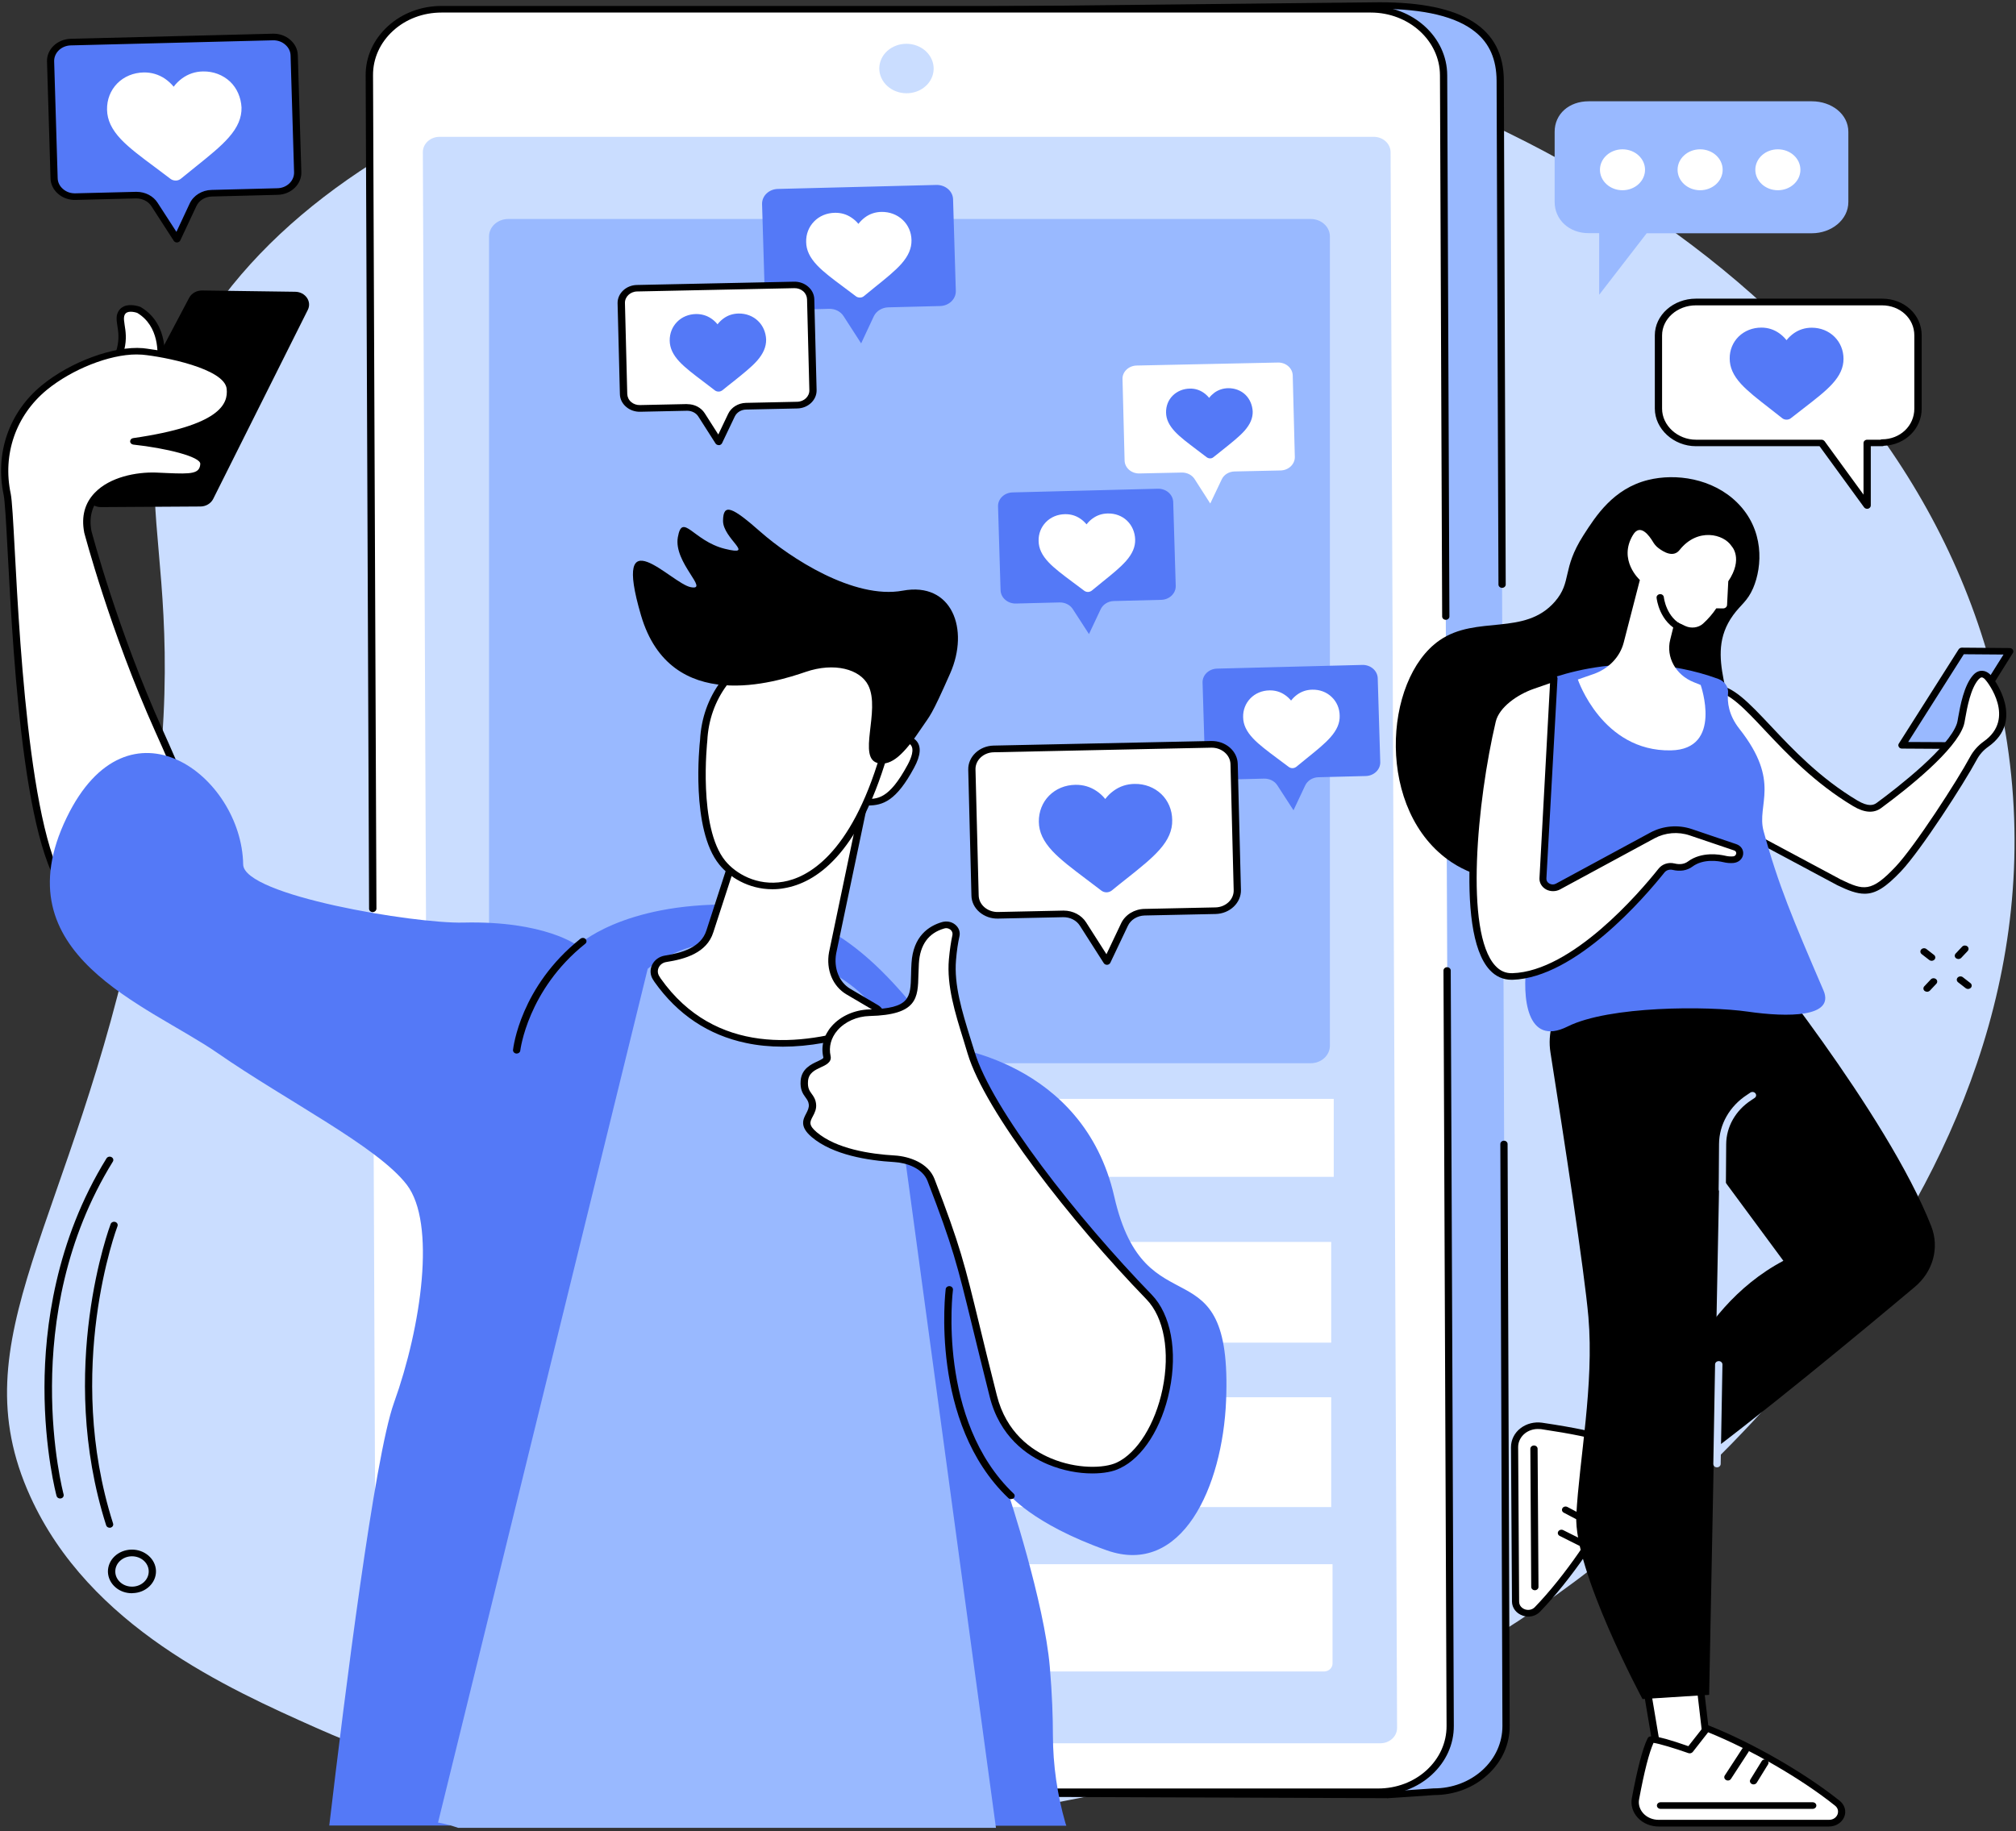 <svg width="579" height="526" viewBox="0 0 579 526" fill="none" xmlns="http://www.w3.org/2000/svg">
<rect x="0" y="0" width="579" height="526" fill="#333333" stroke="none"/>
<g clip-path="url(#clip0_846_1047)">
<path d="M8.7 429.874C25.691 467.297 65.419 484.99 90.778 496.317C190.793 540.937 342.694 535.804 451.963 454.536C477.543 435.524 603.612 335.903 574.147 200.924C548.125 81.603 417.508 12.322 307.545 3.059C216.468 -4.569 97.504 25.484 55.502 98.235C29.101 144.002 60.871 158.541 39.302 262.234C20.669 352.019 -12.111 384.136 8.7 429.874Z" fill="#CADDFF"/>
<path d="M411.824 514.698L398.307 515.616L144.938 514.698C133.443 514.698 124.095 506.239 124.032 495.801L122.358 23.19C122.327 12.752 131.611 4.292 143.106 4.292L396.192 1.597C425.277 1.597 430.835 12.752 430.867 23.19L432.604 495.801C432.635 506.239 423.351 514.698 411.824 514.698Z" fill="#99B9FF"/>
<path d="M398.308 516.534L144.938 515.616C132.874 515.616 123.053 506.726 122.99 495.772L121.316 23.19C121.284 17.885 123.558 12.895 127.664 9.167C131.769 5.411 137.264 3.346 143.106 3.346L396.192 0.65C420.193 0.65 431.877 8.02 431.909 23.19L432.446 167.918C432.446 168.434 431.972 168.864 431.404 168.864C430.835 168.864 430.362 168.434 430.362 167.918L429.825 23.19C429.793 17.082 427.804 12.494 423.73 9.196C418.329 4.78 409.045 2.543 396.192 2.543L143.106 5.239C137.801 5.239 132.843 7.103 129.116 10.486C125.39 13.87 123.369 18.372 123.369 23.161L125.106 495.772C125.137 505.665 134.043 513.723 144.938 513.723L398.244 514.641L411.729 513.723C411.761 513.723 411.792 513.723 411.792 513.723C417.066 513.723 422.024 511.859 425.751 508.476C429.477 505.092 431.499 500.59 431.499 495.801L430.898 328.619C430.898 328.103 431.372 327.673 431.941 327.673C432.509 327.673 432.983 328.103 432.983 328.619L433.583 495.801C433.614 501.106 431.341 506.096 427.235 509.823C423.13 513.58 417.666 515.645 411.824 515.645L398.339 516.562C398.371 516.534 398.339 516.534 398.308 516.534Z" fill="black"/>
<path d="M395.781 514.699H128.895C117.4 514.699 108.052 506.211 107.989 495.744L106.063 21.613C106.031 11.146 115.316 2.658 126.811 2.658H393.697C405.192 2.658 414.54 11.146 414.603 21.613L416.529 495.715C416.561 506.211 407.276 514.699 395.781 514.699Z" fill="white"/>
<path d="M123.306 496.374L121.442 43.693C121.442 41.284 123.59 39.306 126.242 39.306H394.549C397.202 39.306 399.35 41.256 399.381 43.693L401.244 496.374C401.244 498.783 399.097 500.762 396.444 500.762H128.137C125.485 500.762 123.306 498.812 123.306 496.374Z" fill="#CADDFF"/>
<path d="M263.996 25.975C267.806 24.15 269.26 19.855 267.243 16.38C265.226 12.906 260.501 11.568 256.69 13.393C252.879 15.217 251.425 19.513 253.443 22.987C255.46 26.462 260.185 27.799 263.996 25.975Z" fill="#CADDFF"/>
<path d="M395.781 515.645H301.387C300.819 515.645 300.345 515.215 300.345 514.699C300.345 514.183 300.819 513.752 301.387 513.752H395.781C401.055 513.752 406.013 511.888 409.708 508.505C413.434 505.092 415.487 500.561 415.456 495.744L414.571 278.78C414.571 278.264 415.045 277.834 415.614 277.834C416.182 277.834 416.656 278.264 416.656 278.78L417.54 495.744C417.571 501.078 415.298 506.067 411.161 509.852C407.087 513.58 401.623 515.645 395.781 515.645Z" fill="black"/>
<path d="M107.042 262.004C106.473 262.004 105.999 261.574 105.999 261.058L105.02 21.641C104.989 16.307 107.263 11.317 111.4 7.532C115.505 3.776 121 1.711 126.811 1.711H393.697C405.76 1.711 415.614 10.629 415.645 21.612L416.277 177.094C416.277 177.61 415.803 178.04 415.235 178.04C414.635 178.04 414.192 177.61 414.192 177.094L413.561 21.612C413.529 11.69 404.624 3.604 393.697 3.604H126.811C121.537 3.604 116.579 5.468 112.884 8.851C109.157 12.264 107.105 16.795 107.136 21.612L108.115 261.029C108.084 261.574 107.61 262.004 107.042 262.004Z" fill="black"/>
<path d="M376.422 305.42H145.98C142.917 305.42 140.454 303.183 140.454 300.402V67.925C140.454 65.143 142.917 62.906 145.98 62.906H376.422C379.486 62.906 381.949 65.143 381.949 67.925V300.373C381.949 303.155 379.486 305.42 376.422 305.42Z" fill="#99B9FF"/>
<path d="M383.054 315.657H142.254V338.053H383.054V315.657Z" fill="white"/>
<path d="M382.328 401.37H141.78V432.914H382.328V401.37Z" fill="white"/>
<path d="M382.328 356.75H141.78V385.684H382.328V356.75Z" fill="white"/>
<path d="M380.243 480.143H142.159V449.316H382.707V477.907C382.675 479.14 381.601 480.143 380.243 480.143Z" fill="white"/>
<path d="M487.08 86.765H540.545C546.419 86.765 550.872 91.009 550.872 96.343V117.391C550.872 122.724 546.388 127.141 540.545 127.141L540.577 127.255C540.514 127.255 539.061 127.255 536.282 127.255V145.235L523.208 127.255C503.375 127.255 487.143 127.255 487.143 127.255C481.269 127.255 476.374 122.724 476.374 117.391V96.343C476.342 91.009 481.237 86.765 487.08 86.765Z" fill="white"/>
<path d="M536.251 146.153C535.903 146.153 535.587 146.01 535.366 145.723L522.576 128.173H487.08C480.669 128.173 475.269 123.212 475.269 117.362V96.314C475.269 90.522 480.574 85.79 487.08 85.79H540.545C546.925 85.79 551.914 90.407 551.914 96.314V117.362C551.914 123.184 547.177 127.801 541.051 128.059C540.893 128.145 540.735 128.173 540.545 128.173H537.293V145.207C537.293 145.637 536.977 145.981 536.535 146.125C536.44 146.153 536.345 146.153 536.251 146.153ZM487.08 87.711C481.711 87.711 477.353 91.583 477.353 96.343V117.391C477.353 122.209 481.806 126.309 487.08 126.309H523.145C523.492 126.309 523.808 126.481 524.029 126.74L535.208 142.081V127.256C535.208 126.74 535.682 126.309 536.251 126.309H540.04C540.198 126.252 540.356 126.195 540.514 126.195C545.725 126.195 549.799 122.323 549.799 117.391V96.343C549.799 91.497 545.725 87.711 540.514 87.711H487.08Z" fill="black"/>
<path d="M499.333 96.687C501.038 95.024 503.344 94.106 505.87 94.106C507.765 94.106 509.47 94.651 511.018 95.741C511.776 96.286 512.47 96.945 513.102 97.72C513.702 96.945 514.428 96.286 515.186 95.741C516.702 94.68 518.439 94.135 520.334 94.135C522.86 94.135 525.166 95.053 526.871 96.745C528.545 98.408 529.461 100.645 529.461 103.082C529.461 105.606 528.419 107.9 526.208 110.308C524.218 112.488 521.376 114.667 518.092 117.219C516.955 118.08 515.692 119.083 514.365 120.116C514.018 120.402 513.576 120.546 513.102 120.546C512.628 120.546 512.186 120.402 511.839 120.116C510.512 119.055 509.249 118.08 508.112 117.191C504.828 114.639 501.986 112.43 499.996 110.251C497.786 107.814 496.775 105.52 496.775 102.996C496.743 100.587 497.659 98.35 499.333 96.687Z" fill="#5479F7"/>
<path d="M472.048 479.484L477.543 512.175L490.838 506.038L487.048 473.434L472.048 479.484Z" fill="white"/>
<path d="M477.543 513.121C477.385 513.121 477.227 513.092 477.069 513.006C476.785 512.863 476.564 512.605 476.5 512.318L471.005 479.627C470.942 479.197 471.195 478.796 471.606 478.624L486.575 472.573C486.89 472.458 487.238 472.458 487.522 472.63C487.806 472.774 487.996 473.061 488.027 473.347L491.817 505.952C491.849 506.354 491.627 506.726 491.249 506.898L477.953 513.035C477.89 513.092 477.732 513.121 477.543 513.121ZM473.216 480.058L478.364 510.741L489.733 505.493L486.164 474.839L473.216 480.058Z" fill="black"/>
<path d="M474.132 499.815C472.616 502.969 471.163 508.934 469.711 516.705C469.016 520.376 472.206 523.731 476.374 523.731H525.261C528.64 523.731 530.219 520.003 527.692 517.996C517.966 510.196 503.06 501.536 490.206 496.46L485.311 502.74C485.311 502.711 474.543 498.926 474.132 499.815Z" fill="white"/>
<path d="M525.261 524.677H476.374C474.069 524.677 471.858 523.76 470.374 522.154C468.921 520.577 468.29 518.541 468.669 516.533C470.311 507.844 471.732 502.396 473.153 499.442C473.532 498.668 473.974 497.779 484.901 501.593L489.354 495.915C489.638 495.542 490.175 495.428 490.617 495.6C503.281 500.589 518.439 509.336 528.387 517.308C529.84 518.483 530.345 520.319 529.65 521.953C528.955 523.588 527.25 524.677 525.261 524.677ZM474.89 500.647C473.595 503.572 472.269 508.733 470.753 516.849C470.469 518.311 470.942 519.802 471.984 520.921C473.058 522.096 474.669 522.756 476.374 522.756H525.261C526.619 522.756 527.408 521.982 527.724 521.236C528.008 520.519 528.008 519.458 527.029 518.684C517.429 510.999 502.902 502.568 490.585 497.607L486.164 503.256C485.88 503.6 485.375 503.744 484.932 503.6C481.048 502.224 476.374 500.819 474.89 500.647Z" fill="black"/>
<path d="M520.618 519.602H476.911C476.343 519.602 475.869 519.171 475.869 518.655C475.869 518.139 476.343 517.709 476.911 517.709H520.618C521.187 517.709 521.66 518.139 521.66 518.655C521.66 519.171 521.187 519.602 520.618 519.602Z" fill="black"/>
<path d="M496.27 511.458C496.08 511.458 495.891 511.429 495.733 511.315C495.228 511.057 495.07 510.454 495.354 510.024L500.375 502.31C500.659 501.852 501.323 501.708 501.796 501.966C502.302 502.224 502.46 502.827 502.175 503.257L497.154 510.971C496.965 511.286 496.617 511.458 496.27 511.458Z" fill="black"/>
<path d="M503.628 512.576C503.47 512.576 503.281 512.547 503.123 512.461C502.617 512.203 502.428 511.63 502.712 511.171L505.965 505.895C506.249 505.436 506.881 505.264 507.386 505.522C507.891 505.78 508.081 506.353 507.797 506.812L504.544 512.089C504.354 512.404 503.975 512.576 503.628 512.576Z" fill="black"/>
<path d="M461.31 413.529C457.836 412.181 451.268 410.89 442.709 409.6C438.667 408.998 434.972 411.894 435.004 415.679L435.288 460.07C435.32 463.138 439.425 464.543 441.636 462.249C450.194 453.388 459.637 439.796 465.163 428.096L458.215 423.68C458.152 423.709 462.289 413.901 461.31 413.529Z" fill="white"/>
<path d="M438.951 464.371C438.415 464.371 437.846 464.285 437.309 464.085C435.478 463.454 434.277 461.905 434.246 460.099L433.962 415.708C433.962 413.615 434.941 411.607 436.709 410.26C438.415 408.941 440.688 408.367 442.899 408.682C452.499 410.116 458.468 411.378 461.752 412.668C462.605 413.013 463.584 413.385 459.447 423.336L465.732 427.322C466.142 427.58 466.3 428.067 466.079 428.469C460.647 439.968 451.11 453.819 442.394 462.88C441.478 463.855 440.246 464.371 438.951 464.371ZM441.636 410.489C440.341 410.489 439.046 410.919 438.036 411.693C436.741 412.697 436.014 414.16 436.014 415.679L436.299 460.07C436.299 461.303 437.183 462.02 438.004 462.307C438.793 462.565 439.962 462.536 440.815 461.647C449.247 452.901 458.405 439.653 463.837 428.44L457.584 424.454C457.205 424.196 457.047 423.737 457.205 423.336C458.689 419.809 460.237 415.565 460.426 414.188C457.205 413.041 451.489 411.865 442.552 410.518C442.236 410.518 441.952 410.489 441.636 410.489Z" fill="black"/>
<path d="M440.815 456.801C440.246 456.801 439.773 456.371 439.773 455.855L439.52 416.167C439.52 415.651 439.994 415.221 440.562 415.221C441.13 415.221 441.604 415.651 441.604 416.167L441.857 455.855C441.857 456.371 441.383 456.801 440.815 456.801Z" fill="black"/>
<path d="M458.184 439.165C457.994 439.165 457.836 439.137 457.647 439.022L449.12 434.52C448.615 434.262 448.457 433.688 448.741 433.229C449.026 432.771 449.657 432.627 450.162 432.885L458.689 437.387C459.194 437.645 459.352 438.219 459.068 438.678C458.91 438.993 458.531 439.165 458.184 439.165Z" fill="black"/>
<path d="M454.299 444.241C454.142 444.241 453.952 444.213 453.794 444.126L447.952 441.202C447.446 440.943 447.257 440.37 447.541 439.911C447.825 439.452 448.457 439.28 448.962 439.538L454.805 442.463C455.31 442.721 455.499 443.295 455.215 443.754C455.026 444.069 454.678 444.241 454.299 444.241Z" fill="black"/>
<path d="M501.859 270.693C501.859 270.693 541.998 319.902 554.662 352.248C557.062 358.414 555.199 365.267 549.925 369.683C535.208 382.043 503.754 408.195 483.574 422.791L477.543 408.884C477.543 408.884 484.838 376.68 512.186 362.17L478.269 316.231L470.784 280.529L501.859 270.693Z" fill="black"/>
<path d="M463.679 279.21C451.678 281.189 443.562 291.426 445.299 302.352C449.089 326.296 455.057 365.21 456.194 378.315C457.868 397.757 453.542 419.408 452.72 435.266C451.899 451.152 471.732 488.058 471.732 488.058L490.87 486.854L494.407 306.137L499.554 273.045L463.679 279.21Z" fill="black"/>
<path d="M493.112 421.501C492.512 421.501 492.07 421.07 492.07 420.526L492.575 391.936C492.575 391.419 493.049 390.989 493.617 390.989C493.617 390.989 493.617 390.989 493.649 390.989C494.217 390.989 494.691 391.419 494.691 391.964L494.185 420.554C494.154 421.099 493.68 421.501 493.112 421.501Z" fill="#CADDFF"/>
<path d="M494.659 342.584C494.091 342.584 493.617 342.154 493.617 341.638L493.712 328.619C493.743 323.027 496.744 317.75 501.733 314.51L502.712 313.85C503.186 313.535 503.849 313.65 504.165 314.08C504.512 314.51 504.386 315.112 503.912 315.399L502.933 316.059C498.48 318.955 495.796 323.658 495.765 328.647L495.67 341.666C495.701 342.154 495.228 342.584 494.659 342.584Z" fill="#CADDFF"/>
<path d="M498.859 144.317C491.785 137.378 481.269 135.915 473.374 137.865C463.363 140.331 458.342 148.189 454.773 153.752C448.489 163.559 451.52 167.086 446.594 172.793C437.846 182.858 424.14 176.578 413.466 183.919C397.202 195.16 394.992 233.242 417.003 247.752C431.688 257.416 451.647 251.824 457.079 250.304C473.564 245.687 494.091 232.783 497.028 215.319C499.459 200.867 488.975 188.851 497.754 176.721C499.996 173.624 501.828 172.793 503.502 168.95C506.186 162.67 506.786 152.117 498.859 144.317Z" fill="black"/>
<path d="M546.23 214.086L560.252 214.172L577.21 187.102L563.441 187.016L546.23 214.086Z" fill="#99B9FF"/>
<path d="M560.252 215.119L546.23 215.033C545.851 215.033 545.504 214.861 545.346 214.545C545.156 214.258 545.156 213.886 545.346 213.599L562.525 186.529C562.715 186.242 563.062 186.041 563.441 186.041L577.21 186.156C577.589 186.156 577.937 186.328 578.095 186.643C578.284 186.93 578.284 187.303 578.095 187.59L561.136 214.66C560.978 214.947 560.631 215.119 560.252 215.119ZM548.03 213.14L559.62 213.197L575.41 188.02L564.01 187.934L548.03 213.14Z" fill="black"/>
<path d="M492.67 197.712C501.702 197.942 511.334 217.871 532.84 230.718C535.082 232.037 537.577 232.869 539.63 231.349C546.546 226.245 560.757 215.09 563.031 208.007C563.504 206.573 564.294 198.028 567.484 194.5C569.473 192.292 571.242 194.902 571.242 194.902C571.242 194.902 580.653 206.516 570.357 213.742C568.81 214.832 567.578 216.237 566.726 217.814C562.904 224.954 550.683 243.737 545.188 249.587C538.019 257.186 535.366 256.928 528.166 253.458L495.228 235.851C495.259 235.851 486.575 197.569 492.67 197.712Z" fill="white"/>
<path d="M535.524 256.727C533.282 256.727 530.882 255.838 527.692 254.29L494.722 236.654C494.47 236.51 494.28 236.281 494.217 236.023C492.954 230.374 486.764 201.956 490.838 197.54C491.343 196.995 491.975 196.737 492.701 196.765C497.596 196.88 502.207 201.784 508.586 208.551C514.839 215.204 522.639 223.492 533.44 229.944C536.661 231.865 538.145 231.263 538.998 230.632C545.188 226.072 559.809 214.688 562.052 207.777C562.146 207.519 562.273 206.831 562.399 206.028C562.968 202.845 564.041 196.88 566.694 193.926C567.673 192.837 568.684 192.636 569.378 192.693C570.926 192.779 571.936 194.127 572.126 194.385C572.694 195.131 581.695 207.003 571.021 214.516C569.631 215.491 568.494 216.781 567.705 218.272C564.041 225.097 551.693 244.224 546.009 250.246C541.651 254.835 538.777 256.727 535.524 256.727ZM496.175 235.249L528.703 252.655C535.24 255.81 537.419 256.383 544.398 248.985C549.988 243.077 562.178 224.18 565.81 217.412C566.757 215.663 568.115 214.143 569.726 212.996C579.074 206.429 570.768 195.905 570.389 195.475C570.357 195.446 570.357 195.418 570.326 195.418C570.168 195.16 569.631 194.615 569.189 194.586C568.873 194.557 568.526 194.873 568.273 195.131C565.968 197.683 564.957 203.304 564.42 206.343C564.262 207.318 564.136 207.949 564.01 208.322C561.704 215.491 548.125 226.33 540.261 232.123C538.145 233.672 535.461 233.5 532.208 231.55C521.155 224.925 513.26 216.552 506.912 209.813C501.133 203.648 496.554 198.801 492.575 198.687C492.543 198.687 492.48 198.687 492.385 198.801C489.827 201.612 493.333 222.459 496.175 235.249Z" fill="black"/>
<path d="M440.53 196.823C440.53 196.823 465.068 184.636 493.491 195.017C495.354 195.705 496.491 197.368 496.301 199.175C496.049 201.612 496.428 205.398 499.554 209.355C511.649 224.697 504.418 231.091 506.502 238.719C510.734 254.204 514.871 263.954 523.713 284.515C527.029 292.258 513.481 292.258 501.954 290.594C490.427 288.931 462.1 288.931 450.226 294.867C438.351 300.803 437.151 286.293 438.478 276.6C439.772 266.937 440.53 196.823 440.53 196.823Z" fill="#5479F7"/>
<path d="M447.446 254.662L474.574 239.98C477.922 238.173 481.964 237.829 485.596 239.062L498.291 243.364C500.312 244.052 499.933 246.748 497.754 246.948C496.996 247.006 496.112 246.948 495.101 246.719C492.196 246.031 488.217 246.088 485.343 248.21C483.795 249.357 481.964 249.271 480.606 248.927C479.311 248.611 477.953 249.07 477.164 250.074C471.732 256.87 452.026 279.926 434.372 280.499C417.508 281.015 422.972 230.804 428.53 207.146C429.604 202.558 435.225 198.658 440.088 196.994L446.278 194.844L443.088 252.311C443.025 254.375 445.488 255.723 447.446 254.662Z" fill="white"/>
<path d="M434.151 281.446C431.688 281.446 429.572 280.5 427.835 278.607C417.54 267.452 423.161 225.499 427.519 206.945C428.688 201.956 434.499 197.912 439.709 196.106L445.899 193.955C446.215 193.84 446.594 193.898 446.878 194.07C447.162 194.271 447.32 194.557 447.32 194.873L444.131 252.34C444.099 252.971 444.415 253.515 445.015 253.831C445.615 254.146 446.31 254.146 446.878 253.831L474.006 239.149C477.637 237.199 481.995 236.826 485.943 238.174L498.638 242.475C500.028 242.934 500.817 244.138 500.628 245.457C500.438 246.777 499.333 247.752 497.849 247.895C496.901 247.981 495.891 247.895 494.849 247.637C493.585 247.35 489.227 246.576 486.038 248.956C484.522 250.074 482.564 250.39 480.353 249.874C479.469 249.673 478.553 249.96 478.016 250.648C472.363 257.731 452.499 280.872 434.404 281.446C434.341 281.446 434.246 281.446 434.151 281.446ZM445.173 196.249L440.467 197.884C435.92 199.461 430.551 203.103 429.572 207.347C424.267 229.915 420.572 267.796 429.446 277.403C430.835 278.923 432.446 279.611 434.372 279.553C451.489 279.009 470.848 256.44 476.343 249.529C477.385 248.21 479.185 247.608 480.922 248.038C482.469 248.411 483.764 248.21 484.743 247.493C488.722 244.54 493.901 245.457 495.417 245.802C496.238 246.002 496.996 246.06 497.722 246.002C498.449 245.945 498.607 245.371 498.638 245.228C498.67 245.056 498.701 244.511 498.007 244.282L485.311 239.98C481.964 238.833 478.269 239.149 475.174 240.812L448.047 255.494C446.815 256.154 445.267 256.154 444.036 255.494C442.804 254.806 442.078 253.573 442.141 252.282L445.173 196.249Z" fill="black"/>
<path d="M484.08 179.847C485.754 180.593 487.775 180.335 489.101 179.159C490.649 177.754 491.912 176.263 492.922 174.743L494.849 174.772C495.48 174.772 495.986 174.342 496.017 173.797L496.365 166.972C500.786 160.405 497.312 156.878 497.312 156.878C495.101 153.408 487.554 151.458 482.374 157.996C480.574 160.262 477.764 158.57 476.216 157.365C475.585 156.878 475.079 156.247 474.7 155.587C473.658 153.867 471.069 150.254 469.016 153.637C464.595 160.893 470.974 166.599 470.974 166.599L466.332 184.579C465.258 188.737 462.005 192.121 457.615 193.641L453.163 195.189C453.163 195.189 460.142 215.922 479.88 215.549C494.943 215.262 488.438 196.766 488.438 196.766L486.448 195.963C481.269 193.899 478.427 188.766 479.69 183.747L481.016 178.414L484.08 179.847Z" fill="white"/>
<path d="M483.006 181.511C482.848 181.511 482.69 181.482 482.564 181.425C476.532 178.758 475.806 171.991 475.774 171.704C475.711 171.188 476.153 170.729 476.722 170.671C477.29 170.614 477.795 171.016 477.859 171.532C477.859 171.618 478.522 177.525 483.48 179.704C483.985 179.934 484.206 180.507 483.954 180.966C483.764 181.31 483.385 181.511 483.006 181.511Z" fill="black"/>
<path d="M31.501 438.85C31.059 438.85 30.617 438.592 30.491 438.162C16.153 393.226 31.628 351.99 31.786 351.589C31.975 351.101 32.575 350.843 33.112 351.015C33.649 351.187 33.933 351.732 33.744 352.22C33.586 352.621 18.332 393.313 32.48 437.646C32.638 438.162 32.322 438.678 31.754 438.821C31.722 438.85 31.596 438.85 31.501 438.85Z" fill="black"/>
<path d="M17.259 430.449C16.785 430.449 16.374 430.162 16.248 429.732C16.216 429.617 12.743 416.713 12.774 398.446C12.806 381.556 15.932 356.464 30.585 332.749C30.87 332.29 31.501 332.118 32.007 332.376C32.512 332.634 32.701 333.208 32.417 333.667C4.784 378.373 18.143 428.785 18.269 429.273C18.395 429.789 18.08 430.305 17.511 430.42C17.416 430.42 17.353 430.449 17.259 430.449Z" fill="black"/>
<path d="M37.881 457.662C36.112 457.662 34.407 457.06 33.144 455.942C31.817 454.795 31.059 453.246 30.996 451.554C30.965 449.891 31.628 448.285 32.891 447.081C34.154 445.876 35.859 445.188 37.723 445.131C41.512 445.045 44.702 447.798 44.797 451.239C44.891 454.68 41.86 457.576 38.07 457.634C38.007 457.662 37.944 457.662 37.881 457.662ZM37.912 447.052C37.881 447.052 37.849 447.052 37.786 447.052C36.491 447.081 35.323 447.568 34.438 448.4C33.554 449.232 33.08 450.35 33.112 451.526C33.144 452.701 33.68 453.762 34.596 454.565C35.512 455.368 36.744 455.798 38.038 455.77C40.691 455.712 42.776 453.705 42.712 451.296C42.649 448.916 40.502 447.052 37.912 447.052Z" fill="black"/>
<path d="M565.21 284.085C564.957 284.085 564.736 283.999 564.547 283.856L562.368 282.164C561.925 281.82 561.862 281.218 562.241 280.816C562.62 280.415 563.283 280.357 563.726 280.702L565.905 282.393C566.347 282.738 566.41 283.34 566.031 283.741C565.81 283.971 565.494 284.085 565.21 284.085Z" fill="black"/>
<path d="M554.757 275.998C554.504 275.998 554.283 275.912 554.093 275.769L551.914 274.077C551.472 273.733 551.409 273.131 551.788 272.729C552.167 272.328 552.83 272.271 553.272 272.615L555.451 274.307C555.894 274.651 555.957 275.253 555.578 275.654C555.357 275.884 555.041 275.998 554.757 275.998Z" fill="black"/>
<path d="M562.462 275.483C562.21 275.483 561.989 275.397 561.768 275.253C561.325 274.909 561.294 274.307 561.673 273.905L563.536 271.927C563.915 271.525 564.578 271.497 565.02 271.841C565.462 272.185 565.494 272.787 565.115 273.189L563.252 275.167C563.031 275.368 562.746 275.483 562.462 275.483Z" fill="black"/>
<path d="M553.462 284.889C553.209 284.889 552.988 284.803 552.767 284.659C552.325 284.315 552.293 283.713 552.672 283.312L554.536 281.333C554.914 280.932 555.578 280.903 556.02 281.247C556.462 281.591 556.493 282.193 556.115 282.595L554.251 284.573C554.03 284.774 553.746 284.889 553.462 284.889Z" fill="black"/>
<path d="M79.693 55.02L60.776 55.507C58.439 55.565 56.355 56.855 55.439 58.805L50.828 68.698L44.386 58.719C43.281 57.027 41.26 55.995 39.081 56.052L21.68 56.482C18.395 56.568 15.648 54.217 15.553 51.206L14.511 17.684C14.416 14.673 17.038 12.178 20.322 12.092L78.367 10.629C81.651 10.543 84.398 12.895 84.493 15.906L85.504 49.457C85.599 52.439 83.009 54.934 79.693 55.02Z" fill="#5479F7"/>
<path d="M50.828 69.645C50.45 69.645 50.102 69.473 49.913 69.186L43.47 59.207C42.554 57.802 40.849 56.97 39.081 56.999L21.711 57.429C19.817 57.486 18.048 56.855 16.69 55.68C15.332 54.504 14.543 52.927 14.511 51.235L13.501 17.684C13.374 14.185 16.438 11.261 20.29 11.146L78.335 9.683C80.23 9.626 81.998 10.257 83.356 11.432C84.714 12.608 85.504 14.185 85.535 15.877L86.546 49.428C86.641 52.927 83.609 55.88 79.725 55.967L60.808 56.454C58.882 56.511 57.176 57.572 56.418 59.178L51.776 69.072C51.618 69.387 51.271 69.616 50.892 69.645C50.86 69.645 50.828 69.645 50.828 69.645ZM39.239 55.106C41.733 55.106 44.039 56.311 45.27 58.261L50.671 66.605L54.492 58.433C55.566 56.139 58.029 54.619 60.745 54.561L79.661 54.074C82.377 54.017 84.525 51.952 84.462 49.486L83.451 15.935C83.419 14.73 82.883 13.641 81.904 12.809C80.956 11.977 79.725 11.547 78.398 11.576L20.353 13.038C17.637 13.096 15.49 15.16 15.553 17.627L16.564 51.178C16.595 52.382 17.132 53.472 18.111 54.303C19.059 55.135 20.29 55.565 21.617 55.536L39.017 55.106C39.112 55.106 39.175 55.106 39.239 55.106Z" fill="black"/>
<path d="M66.082 23.448C64.029 21.526 61.282 20.465 58.313 20.523C56.071 20.551 54.05 21.24 52.281 22.53C51.397 23.19 50.576 23.964 49.881 24.91C49.155 24.021 48.302 23.247 47.386 22.616C45.554 21.383 43.502 20.781 41.291 20.809C38.323 20.867 35.607 21.985 33.649 23.992C31.722 25.971 30.68 28.638 30.743 31.534C30.806 34.488 32.07 37.184 34.754 40.023C37.154 42.546 40.565 45.098 44.512 48.023C45.87 49.027 47.386 50.174 48.965 51.378C49.376 51.694 49.913 51.866 50.481 51.866C51.018 51.866 51.555 51.665 51.965 51.321C53.513 50.059 54.997 48.855 56.292 47.822C60.113 44.754 63.429 42.087 65.703 39.478C68.261 36.581 69.429 33.828 69.366 30.875C69.208 28.007 68.071 25.34 66.082 23.448Z" fill="white"/>
<path d="M39.902 89.031C39.902 89.031 35.512 87.339 34.659 90.608C33.807 93.877 38.733 98.809 28.343 111.455C17.985 124.101 46.091 104.085 46.091 104.085C46.091 104.085 47.892 93.733 39.902 89.031Z" fill="white"/>
<path d="M26.448 116.531C25.848 116.531 25.627 116.33 25.438 116.158C24.459 115.297 25.027 113.864 27.491 110.853C35.007 101.705 34.217 96.801 33.712 93.59C33.522 92.385 33.364 91.353 33.617 90.378C33.996 89.001 34.88 88.342 35.544 88.026C37.502 87.138 39.996 88.055 40.281 88.141C40.344 88.17 40.375 88.198 40.438 88.227C48.87 93.217 47.197 103.741 47.102 104.2C47.07 104.429 46.913 104.659 46.723 104.802C32.733 114.81 28.154 116.531 26.448 116.531ZM37.533 89.546C37.154 89.546 36.807 89.604 36.491 89.747C36.08 89.948 35.796 90.292 35.67 90.837C35.512 91.468 35.638 92.299 35.796 93.36C36.365 96.887 37.217 102.25 29.196 112.028C28.185 113.29 27.648 114.064 27.396 114.523C30.206 113.548 38.26 108.444 45.144 103.569C45.334 101.762 45.839 93.733 39.428 89.89C39.049 89.747 38.26 89.546 37.533 89.546Z" fill="black"/>
<path d="M25.343 140.418L54.334 85.532C55.029 84.241 56.45 83.439 58.029 83.439L84.777 83.811C87.683 83.84 89.609 86.593 88.409 89.002L61.218 143.343C60.555 144.633 59.134 145.494 57.555 145.494L29.006 145.666C26.038 145.694 24.048 142.884 25.343 140.418Z" fill="black"/>
<path d="M25.217 152.72C25.217 152.72 32.417 180.507 45.649 209.842C56.86 234.733 58.724 241.73 54.65 250.649C50.576 259.538 40.154 266.965 22.375 258.735C4.374 250.419 3.837 150.368 2.068 142.023C-0.458 130.123 3.647 118.824 12.742 111.34C20.385 105.089 32.512 100.214 40.912 100.959C44.544 101.275 65.419 104.372 66.145 111.655C66.776 118.165 60.587 123.613 38.417 126.825C38.417 126.825 58.85 128.947 58.597 133.363C58.313 137.98 52.881 136.976 44.733 136.718C35.765 136.432 22.88 140.446 25.217 152.72Z" fill="white"/>
<path d="M36.554 263.266C32.07 263.266 27.143 262.033 21.869 259.595C7.248 252.799 3.932 191.375 2.195 158.397C1.753 149.995 1.405 143.945 1.058 142.195C-1.5 130.18 2.605 118.366 12.048 110.652C20.322 103.884 32.765 99.325 41.039 100.013C41.291 100.042 66.335 102.737 67.187 111.541C67.914 118.767 60.776 123.613 44.828 126.682C51.429 127.771 59.861 129.836 59.639 133.392C59.324 138.296 54.302 138.066 47.923 137.779C46.913 137.722 45.839 137.693 44.702 137.636C39.807 137.493 32.702 138.754 28.817 142.798C26.385 145.321 25.533 148.59 26.259 152.519C26.543 153.551 33.775 180.937 46.628 209.47C57.713 234.102 59.924 241.558 55.597 250.993C53.102 256.412 48.807 260.398 43.502 262.148C41.323 262.922 39.017 263.266 36.554 263.266ZM39.175 101.82C31.47 101.82 20.764 106.006 13.406 112.028C4.563 119.341 0.679 130.467 3.079 141.823C3.458 143.687 3.774 149.479 4.248 158.283C5.732 186.213 9.237 251.595 22.785 257.904C30.396 261.431 37.123 262.291 42.744 260.398C47.481 258.821 51.365 255.237 53.608 250.276C57.461 241.902 56.039 235.536 44.607 210.187C31.565 181.138 24.27 153.236 24.175 152.949C24.175 152.92 24.175 152.92 24.175 152.892C23.322 148.361 24.333 144.547 27.206 141.565C31.565 137.005 39.144 135.571 44.734 135.743C45.87 135.772 46.976 135.829 47.986 135.887C55.029 136.202 57.334 136.087 57.524 133.277C57.65 131.184 47.671 128.718 38.291 127.714C37.786 127.657 37.375 127.255 37.375 126.796C37.375 126.309 37.754 125.907 38.26 125.85C63.24 122.237 65.545 116.043 65.103 111.713C64.534 105.834 46.849 102.422 40.818 101.877C40.281 101.848 39.744 101.82 39.175 101.82Z" fill="black"/>
<path d="M62.45 302.467C82.504 316.375 108.368 329.308 116.831 340.319C125.263 351.331 121.063 380.953 113.137 403.005C107.547 418.605 99.052 486.453 94.567 524.391H129.274C137.675 475.699 148.033 464.687 170.676 428.9C186.719 403.521 197.993 363.977 194.867 319.041C194.33 311.299 189.53 292.631 187.414 284.63C185.835 278.637 251.49 293.29 251.711 299.37C252.785 326.469 245.585 385.57 246.658 413.701C248.237 455.396 254.585 498.783 256.796 508.906C257.806 513.523 258.533 518.742 259.006 524.448H306.251L305.998 523.703C303.629 515.473 302.429 507.042 302.398 498.525C302.398 493.364 302.177 486.653 301.514 478.882C299.935 460.185 289.608 429.043 289.608 429.043C289.608 429.043 296.208 437.646 317.841 445.331C339.473 452.988 351.126 427.122 352.137 402.317C354.032 355.718 328.989 383.047 320.02 343.732C311.051 304.417 271.449 300.603 271.449 300.603C255.659 279.956 239.995 260.198 210.246 259.825C178.508 259.395 165.876 271.64 165.876 271.64C165.876 271.64 156.56 264.442 133.032 265.016C119.137 265.36 69.998 257.244 69.84 248.326C69.429 222.862 36.87 198.258 19.153 234.848C0.047 274.307 42.397 288.587 62.45 302.467Z" fill="#5479F7"/>
<path d="M286.039 525.051L255.311 298.538C255.311 298.538 253.575 280.099 218.236 271.583C199.256 266.994 186.024 278.293 186.024 278.293L125.8 523.56C125.8 523.56 127.853 523.789 131.58 525.051H286.039Z" fill="#99B9FF"/>
<path d="M148.38 302.639C148.349 302.639 148.317 302.639 148.286 302.639C147.717 302.581 147.307 302.122 147.338 301.606C147.433 300.861 149.454 283.426 166.697 269.661C167.139 269.317 167.802 269.346 168.181 269.747C168.56 270.149 168.529 270.751 168.086 271.095C151.507 284.343 149.454 301.635 149.422 301.807C149.359 302.294 148.917 302.639 148.38 302.639Z" fill="black"/>
<path d="M290.366 430.62C290.081 430.62 289.829 430.534 289.608 430.333C266.87 408.712 271.575 370.658 271.607 370.286C271.67 369.77 272.207 369.397 272.775 369.454C273.344 369.511 273.754 369.999 273.691 370.515C273.628 370.888 269.08 408.052 291.124 429.043C291.534 429.416 291.503 430.018 291.092 430.391C290.903 430.534 290.65 430.62 290.366 430.62Z" fill="black"/>
<path d="M211.636 243.624L203.899 267.483C202.225 272.845 196.477 274.566 191.235 275.398C188.456 275.856 187.035 278.695 188.456 280.903L188.866 281.563C202.225 300.403 223.889 303.758 248.743 295.414L251.238 294.295C253.385 293.349 253.543 290.653 251.553 289.478L243.658 284.832C240.09 282.739 238.29 278.323 239.111 273.677L247.89 231.781L211.636 243.624Z" fill="white"/>
<path d="M224.836 300.661C221.141 300.661 217.604 300.317 214.257 299.6C203.456 297.335 194.614 291.427 187.982 282.079L187.54 281.391C186.687 280.071 186.624 278.466 187.319 277.089C188.014 275.713 189.372 274.738 191.045 274.48C195.751 273.734 201.341 272.214 202.888 267.253L210.625 243.395C210.72 243.108 210.973 242.879 211.288 242.764L247.543 230.921C247.89 230.806 248.301 230.863 248.585 231.093C248.869 231.322 248.995 231.666 248.932 231.982L240.153 273.877C239.395 278.15 241.006 282.165 244.227 284.057L252.122 288.703C253.385 289.449 254.08 290.682 253.985 292.058C253.89 293.406 253.038 294.582 251.68 295.184L249.185 296.302C249.153 296.302 249.122 296.331 249.09 296.331C240.437 299.198 232.321 300.661 224.836 300.661ZM212.488 244.37L204.878 267.769C203.014 273.763 196.698 275.512 191.393 276.344C190.414 276.487 189.624 277.061 189.214 277.863C188.803 278.695 188.835 279.613 189.34 280.416L189.751 281.075C205.383 303.156 230.237 300.575 248.301 294.524L250.764 293.435C251.427 293.148 251.838 292.574 251.901 291.915C251.932 291.255 251.617 290.624 250.985 290.28L243.09 285.635C239.174 283.312 237.184 278.58 238.1 273.533L246.532 233.215L212.488 244.37Z" fill="black"/>
<path d="M251.016 212.969C251.016 212.969 268.165 207.951 261.627 220.081C256.227 230.146 252.564 230.548 248.301 230.404C244.037 230.232 251.016 212.969 251.016 212.969Z" fill="white"/>
<path d="M249.311 231.379C248.964 231.379 248.616 231.379 248.237 231.35C247.511 231.321 246.879 231.006 246.469 230.433C244.227 227.364 249.027 215.062 250.006 212.653C250.132 212.367 250.353 212.166 250.669 212.08C251.617 211.793 260.017 209.47 263.08 212.682C264.659 214.317 264.47 216.955 262.543 220.511C257.427 230.06 253.575 231.379 249.311 231.379ZM251.806 213.743C249.185 220.367 247.132 227.909 248.237 229.4C248.269 229.458 248.301 229.458 248.332 229.458C251.901 229.601 255.28 229.716 260.68 219.679C261.722 217.758 262.701 215.177 261.501 213.915C259.796 212.109 254.238 213.112 251.806 213.743Z" fill="black"/>
<path d="M202.098 212.682C202.098 212.682 199.288 237.802 207.436 247.81C215.299 257.503 240.216 263.181 253.859 216.84C267.47 170.528 203.962 175.375 202.098 212.682Z" fill="white"/>
<path d="M221.836 255.438C214.889 255.438 209.394 251.854 206.583 248.355C198.34 238.233 200.898 213.944 201.056 212.596C201.688 199.979 209.394 189.598 221.647 184.809C231.531 180.938 242.3 181.884 249.09 187.218C256.701 193.211 258.754 203.793 254.838 217.07C246.374 245.774 234.121 253.603 225.31 255.123C224.142 255.352 222.973 255.438 221.836 255.438ZM233.9 184.379C230.173 184.379 226.257 185.096 222.468 186.587C210.941 191.089 203.741 200.868 203.141 212.74C203.141 212.768 203.141 212.768 203.141 212.797C203.109 213.055 200.456 237.659 208.288 247.266C211.225 250.879 217.352 254.607 224.963 253.288C231.689 252.141 244.258 245.832 252.848 216.611C256.543 204.079 254.711 194.157 247.732 188.68C244.1 185.841 239.174 184.379 233.9 184.379Z" fill="black"/>
<path d="M249.343 196.824C247.006 192.236 239.648 190.171 231.374 193.01C223.099 195.849 192.593 205.714 184.098 176.751C175.603 147.788 192.782 167.603 198.372 168.664C203.962 169.754 193.382 161.638 194.677 154.326C195.972 147.014 199.098 155.416 208.193 157.652C217.289 159.889 207.593 154.756 207.657 149.566C207.72 144.404 210.309 145.637 218.52 152.864C226.731 160.09 245.174 172.277 259.291 169.668C273.407 167.058 278.491 180.737 272.902 193.412C267.312 206.086 267.154 205.398 264.786 208.954C259.48 216.955 256.006 219.937 252.343 219.249C245.964 218.073 253.038 204.079 249.343 196.824Z" fill="black"/>
<path d="M270.881 265.819C272.965 265.216 274.986 266.88 274.544 268.83C274.197 270.378 273.818 272.615 273.533 275.683C272.775 284.343 276.186 293.376 278.87 302.381C283.892 319.099 308.43 350.356 329.999 372.608C341.431 384.423 334.705 414.619 321.188 420.985C313.672 424.541 290.555 421.989 285.25 401.026C276.155 364.952 276.976 363.891 267.375 339C265.922 335.215 261.312 333.15 256.89 332.892C250.038 332.49 239.774 330.999 233.805 325.952C229.131 321.966 233.71 320.59 233.3 317.177C232.984 314.511 230.647 314.425 230.963 310.467C231.405 305.42 238.037 306.022 237.469 303.528C235.953 296.875 242.174 291.14 249.69 290.939C264.438 290.566 262.291 285.347 262.828 276.744C263.301 269.518 267.407 266.794 270.881 265.819Z" fill="white"/>
<path d="M313.704 423.25C309.819 423.25 305.335 422.476 300.945 420.641C294.913 418.117 287.113 412.669 284.239 401.198C282.123 392.825 280.544 386.287 279.249 381.01C274.891 363.145 273.723 358.327 266.396 339.258C264.975 335.559 260.364 334.01 256.827 333.809C249.343 333.379 239.174 331.773 233.11 326.612C229.573 323.601 230.647 321.536 231.531 319.873C231.974 319.012 232.384 318.21 232.289 317.263C232.195 316.403 231.816 315.887 231.342 315.227C230.616 314.224 229.731 312.991 229.952 310.381C230.237 306.997 232.984 305.707 234.816 304.875C236.205 304.216 236.553 303.986 236.458 303.699C235.732 300.545 236.584 297.362 238.858 294.781C241.384 291.885 245.427 290.078 249.659 289.964C261.438 289.677 261.501 286.609 261.659 279.956C261.691 278.923 261.691 277.834 261.785 276.658C262.259 268.858 266.807 265.962 270.565 264.872C271.923 264.499 273.312 264.757 274.354 265.618C275.397 266.478 275.839 267.74 275.554 268.973C275.144 270.779 274.797 273.045 274.575 275.712C273.944 282.938 276.344 290.652 278.649 298.108C279.06 299.427 279.47 300.746 279.881 302.065C284.839 318.554 309.219 349.667 330.789 371.92C336.252 377.569 338.242 388.065 335.905 399.334C333.694 410.088 328.231 418.691 321.662 421.759C319.767 422.734 316.956 423.25 313.704 423.25ZM271.765 266.621C271.575 266.621 271.386 266.65 271.196 266.707C266.68 267.998 264.217 271.381 263.901 276.773C263.838 277.891 263.807 278.981 263.775 279.984C263.617 286.666 263.522 291.512 249.753 291.856C246.122 291.942 242.679 293.491 240.532 295.957C238.669 298.108 237.974 300.717 238.542 303.327C238.953 305.105 237.184 305.936 235.795 306.567C234.058 307.37 232.258 308.202 232.068 310.524C231.91 312.503 232.447 313.277 233.11 314.195C233.647 314.912 234.216 315.743 234.374 317.063C234.563 318.554 233.963 319.701 233.426 320.704C232.605 322.253 232.131 323.171 234.563 325.235C240.184 329.995 249.848 331.515 256.985 331.917C261.154 332.175 266.617 334.067 268.386 338.656C275.776 357.84 277.039 363.116 281.302 380.637C282.565 385.885 284.176 392.452 286.292 400.797C288.976 411.522 296.24 416.569 301.861 418.92C309.219 422.017 317.083 421.845 320.746 420.124C326.652 417.343 331.799 409.055 333.883 399.019C336.094 388.323 334.326 378.429 329.241 373.21C307.545 350.814 282.913 319.357 277.891 302.61C277.481 301.291 277.07 299.972 276.691 298.652C274.323 291.025 271.86 283.167 272.523 275.597C272.775 272.844 273.123 270.493 273.533 268.629C273.66 268.055 273.47 267.453 272.965 267.051C272.617 266.793 272.207 266.621 271.765 266.621Z" fill="black"/>
<path d="M520.366 29.097H456.257C450.636 29.097 446.499 32.739 446.499 37.843V58.002C446.499 63.106 450.636 66.978 456.257 66.978C456.321 66.978 457.584 66.978 459.289 66.978V84.671L472.932 67.007C491.912 67.007 520.366 67.007 520.366 67.007C525.987 67.007 530.85 63.135 530.85 58.031V37.872C530.85 32.739 525.987 29.097 520.366 29.097Z" fill="#99B9FF"/>
<path d="M465.984 54.647C469.56 54.647 472.458 52.015 472.458 48.768C472.458 45.522 469.56 42.89 465.984 42.89C462.409 42.89 459.51 45.522 459.51 48.768C459.51 52.015 462.409 54.647 465.984 54.647Z" fill="white"/>
<path d="M488.28 54.647C491.855 54.647 494.754 52.015 494.754 48.768C494.754 45.522 491.855 42.89 488.28 42.89C484.705 42.89 481.806 45.522 481.806 48.768C481.806 52.015 484.705 54.647 488.28 54.647Z" fill="white"/>
<path d="M510.607 54.647C514.183 54.647 517.081 52.015 517.081 48.768C517.081 45.522 514.183 42.89 510.607 42.89C507.032 42.89 504.133 45.522 504.133 48.768C504.133 52.015 507.032 54.647 510.607 54.647Z" fill="white"/>
<path d="M392.244 222.919L378.664 223.263C376.991 223.292 375.506 224.238 374.843 225.643L371.496 232.755L366.853 225.586C366.064 224.353 364.611 223.636 363.032 223.664L350.526 223.98C348.158 224.037 346.2 222.345 346.105 220.195L345.379 196.078C345.316 193.927 347.179 192.121 349.547 192.063L391.265 191.002C393.634 190.945 395.592 192.637 395.686 194.788L396.413 218.904C396.476 221.055 394.613 222.862 392.244 222.919Z" fill="#5479F7"/>
<path d="M382.454 200.208C381.001 198.803 379.012 198.057 376.864 198.114C375.254 198.143 373.801 198.631 372.538 199.548C371.906 200.007 371.306 200.581 370.801 201.24C370.264 200.609 369.664 200.036 369.001 199.606C367.706 198.717 366.222 198.286 364.611 198.315C362.464 198.344 360.506 199.175 359.116 200.609C357.727 202.043 356.969 203.964 357.032 206.029C357.063 208.151 357.979 210.101 359.906 212.137C361.611 213.944 364.074 215.779 366.917 217.901C367.896 218.618 368.969 219.449 370.138 220.31C370.454 220.539 370.832 220.654 371.211 220.654C371.59 220.654 371.969 220.51 372.285 220.281C373.391 219.363 374.464 218.503 375.38 217.758C378.128 215.549 380.496 213.628 382.138 211.764C383.97 209.671 384.823 207.721 384.759 205.57C384.728 203.477 383.907 201.584 382.454 200.208Z" fill="white"/>
<path d="M333.504 172.306L319.925 172.65C318.251 172.678 316.767 173.625 316.104 175.03L312.756 182.142L308.114 174.973C307.324 173.739 305.872 173.023 304.293 173.051L291.787 173.367C289.418 173.424 287.46 171.732 287.365 169.581L286.639 145.465C286.576 143.314 288.439 141.507 290.808 141.45L332.525 140.389C334.894 140.332 336.852 142.024 336.947 144.174L337.673 168.291C337.736 170.442 335.873 172.248 333.504 172.306Z" fill="#5479F7"/>
<path d="M323.714 149.594C322.262 148.189 320.272 147.444 318.125 147.501C316.514 147.53 315.061 148.017 313.798 148.935C313.167 149.394 312.567 149.967 312.061 150.627C311.524 149.996 310.924 149.422 310.261 148.992C308.966 148.103 307.482 147.673 305.872 147.702C303.724 147.731 301.766 148.562 300.377 149.996C298.987 151.43 298.229 153.351 298.292 155.416C298.324 157.538 299.24 159.488 301.166 161.524C302.871 163.33 305.335 165.166 308.177 167.288C309.156 168.005 310.23 168.836 311.398 169.696C311.714 169.926 312.093 170.041 312.472 170.041C312.851 170.041 313.23 169.897 313.546 169.668C314.651 168.75 315.725 167.89 316.64 167.144C319.388 164.936 321.756 163.015 323.399 161.151C325.23 159.058 326.083 157.108 326.02 154.957C325.957 152.892 325.136 150.971 323.714 149.594Z" fill="white"/>
<path d="M269.965 87.911L255.122 88.284C253.29 88.341 251.68 89.345 250.953 90.865L247.322 98.636L242.269 90.808C241.416 89.46 239.805 88.657 238.1 88.714L224.457 89.058C221.868 89.116 219.72 87.281 219.657 84.929L218.868 58.633C218.804 56.282 220.826 54.332 223.415 54.274L268.923 53.127C271.512 53.07 273.66 54.905 273.723 57.257L274.512 83.553C274.575 85.904 272.554 87.854 269.965 87.911Z" fill="#5479F7"/>
<path d="M259.259 63.164C257.648 61.644 255.501 60.841 253.164 60.87C251.427 60.899 249.816 61.415 248.427 62.447C247.732 62.963 247.1 63.594 246.532 64.311C245.964 63.594 245.3 63.021 244.574 62.533C243.153 61.558 241.542 61.099 239.805 61.128C237.468 61.157 235.321 62.046 233.805 63.623C232.289 65.171 231.468 67.265 231.531 69.53C231.563 71.853 232.573 73.975 234.658 76.183C236.521 78.162 239.205 80.169 242.3 82.463C243.342 83.266 244.542 84.155 245.806 85.101C246.121 85.359 246.564 85.474 246.974 85.474C247.416 85.474 247.827 85.331 248.143 85.044C249.343 84.04 250.511 83.123 251.522 82.291C254.522 79.882 257.111 77.789 258.912 75.753C260.901 73.487 261.817 71.337 261.785 69.014C261.754 66.72 260.838 64.655 259.259 63.164Z" fill="white"/>
<path d="M349.105 261.603L328.736 262.033C326.241 262.091 323.967 263.467 322.988 265.56L317.935 276.199L311.051 265.417C309.882 263.582 307.703 262.463 305.335 262.521L286.608 262.922C283.071 263.008 280.102 260.456 280.039 257.216L279.123 221.084C279.028 217.872 281.839 215.176 285.408 215.119L347.874 213.8C351.411 213.714 354.379 216.266 354.442 219.507L355.358 255.638C355.453 258.85 352.642 261.517 349.105 261.603Z" fill="white"/>
<path d="M317.935 277.145C317.556 277.145 317.209 276.973 317.019 276.686L310.135 265.904C309.156 264.356 307.324 263.438 305.366 263.467L286.639 263.868C284.65 263.926 282.755 263.237 281.302 262.004C279.849 260.743 279.028 259.051 278.997 257.244L278.081 221.112C277.986 217.384 281.27 214.259 285.376 214.173L347.842 212.853C349.863 212.825 351.726 213.484 353.179 214.717C354.632 215.979 355.453 217.671 355.484 219.478L356.4 255.61C356.495 259.337 353.211 262.463 349.105 262.549L328.736 262.979C326.651 263.037 324.757 264.184 323.936 265.933L318.883 276.572C318.725 276.887 318.377 277.117 317.998 277.145C317.967 277.145 317.967 277.145 317.935 277.145ZM305.493 261.574C308.145 261.574 310.609 262.865 311.935 264.958L317.777 274.106L322.009 265.187C323.178 262.75 325.799 261.144 328.704 261.087L349.074 260.657C352.042 260.599 354.411 258.362 354.316 255.667L353.4 219.535C353.368 218.216 352.768 217.011 351.726 216.123C350.684 215.234 349.326 214.746 347.874 214.775L285.408 216.094C282.439 216.151 280.07 218.388 280.165 221.083L281.081 257.215C281.113 258.534 281.713 259.739 282.755 260.628C283.797 261.517 285.186 262.004 286.608 261.976L305.335 261.574C305.398 261.574 305.429 261.574 305.493 261.574Z" fill="black"/>
<path d="M333.536 228.109C331.515 226.188 328.799 225.126 325.83 225.184C323.62 225.213 321.599 225.872 319.83 227.163C318.946 227.793 318.125 228.596 317.43 229.514C316.704 228.625 315.883 227.851 314.967 227.249C313.167 226.015 311.114 225.413 308.903 225.442C305.935 225.471 303.25 226.589 301.292 228.568C299.366 230.518 298.324 233.184 298.355 236.052C298.387 239.006 299.65 241.673 302.271 244.483C304.64 247.006 307.987 249.53 311.903 252.484C313.23 253.487 314.746 254.634 316.325 255.839C316.735 256.154 317.272 256.326 317.809 256.326C318.346 256.326 318.883 256.125 319.293 255.81C320.841 254.548 322.293 253.372 323.62 252.34C327.441 249.3 330.725 246.691 332.999 244.11C335.557 241.242 336.726 238.518 336.662 235.565C336.631 232.64 335.526 230.03 333.536 228.109Z" fill="#5479F7"/>
<path d="M228.942 116.387L214.225 116.702C212.425 116.731 210.783 117.734 210.088 119.254L206.425 126.94L201.467 119.14C200.614 117.821 199.035 117.018 197.361 117.046L183.845 117.333C181.287 117.39 179.171 115.555 179.108 113.204L178.445 87.108C178.382 84.786 180.403 82.836 182.961 82.807L228.089 81.861C230.647 81.803 232.763 83.639 232.826 85.99L233.489 112.085C233.553 114.379 231.5 116.329 228.942 116.387Z" fill="white"/>
<path d="M206.425 127.857C206.046 127.857 205.699 127.685 205.509 127.398L200.551 119.627C199.888 118.595 198.656 117.992 197.361 117.992L183.845 118.279C182.329 118.308 180.876 117.792 179.803 116.845C178.697 115.899 178.066 114.609 178.034 113.232L177.371 87.137C177.308 84.298 179.803 81.918 182.929 81.861L228.058 80.914C229.573 80.885 231.026 81.402 232.1 82.348C233.205 83.294 233.837 84.585 233.868 85.961L234.532 112.056C234.595 114.895 232.1 117.276 228.973 117.333L214.257 117.648C212.867 117.677 211.604 118.451 211.036 119.627L207.372 127.312C207.215 127.628 206.867 127.857 206.488 127.886C206.488 127.857 206.457 127.857 206.425 127.857ZM197.456 116.1C199.477 116.1 201.341 117.075 202.383 118.681L206.299 124.817L209.141 118.853C210.025 117.017 212.015 115.784 214.225 115.727L228.942 115.412C230.931 115.383 232.51 113.863 232.447 112.056L231.784 85.961C231.752 85.101 231.374 84.269 230.679 83.667C229.984 83.065 229.068 82.749 228.121 82.778L182.992 83.725C181.003 83.753 179.424 85.273 179.487 87.08L180.15 113.175C180.182 114.035 180.561 114.867 181.255 115.469C181.95 116.071 182.866 116.387 183.813 116.358L197.33 116.071C197.361 116.1 197.425 116.1 197.456 116.1Z" fill="black"/>
<path d="M217.699 92.184C216.247 90.779 214.257 90.034 212.141 90.062C210.53 90.091 209.078 90.55 207.815 91.468C207.183 91.926 206.583 92.5 206.078 93.159C205.541 92.5 204.941 91.955 204.309 91.525C203.014 90.636 201.53 90.206 199.951 90.206C197.804 90.234 195.846 91.037 194.456 92.471C193.067 93.876 192.309 95.797 192.34 97.862C192.372 99.984 193.288 101.934 195.182 103.942C196.888 105.748 199.319 107.583 202.13 109.705C203.078 110.422 204.183 111.254 205.32 112.143C205.604 112.372 206.014 112.487 206.393 112.487C206.772 112.487 207.151 112.344 207.467 112.114C208.573 111.197 209.646 110.365 210.594 109.619C213.341 107.411 215.741 105.519 217.383 103.683C219.215 101.619 220.068 99.64 220.036 97.518C219.941 95.482 219.152 93.561 217.699 92.184Z" fill="#5479F7"/>
<path d="M367.801 135.141L354.6 135.428C352.958 135.456 351.505 136.345 350.874 137.722L347.589 144.633L343.105 137.636C342.347 136.431 340.926 135.714 339.41 135.743L327.252 136.001C324.946 136.059 323.051 134.395 322.988 132.302L322.388 108.874C322.325 106.78 324.157 105.06 326.462 105.002L367.011 104.142C369.317 104.085 371.211 105.748 371.275 107.841L371.875 131.27C371.906 133.334 370.106 135.084 367.801 135.141Z" fill="white"/>
<path d="M357.695 113.404C356.4 112.143 354.6 111.483 352.705 111.512C351.284 111.54 349.958 111.97 348.821 112.773C348.253 113.204 347.716 113.691 347.274 114.293C346.8 113.72 346.263 113.204 345.663 112.802C344.494 111.999 343.168 111.598 341.747 111.626C339.821 111.655 338.084 112.372 336.789 113.662C335.526 114.924 334.862 116.645 334.894 118.509C334.926 120.43 335.747 122.15 337.452 123.986C338.968 125.62 341.179 127.255 343.705 129.176C344.558 129.836 345.537 130.553 346.579 131.356C346.863 131.556 347.179 131.671 347.558 131.671C347.905 131.671 348.253 131.556 348.505 131.327C349.516 130.524 350.463 129.75 351.316 129.09C353.779 127.111 355.927 125.42 357.411 123.756C359.053 121.892 359.811 120.143 359.779 118.222C359.685 116.358 358.958 114.637 357.695 113.404Z" fill="#5479F7"/>
</g>
<defs>
<clipPath id="clip0_846_1047">
<rect x="0.3" y="0.65" width="578.3" height="524.4" fill="white"/>
</clipPath>
</defs>
</svg>

